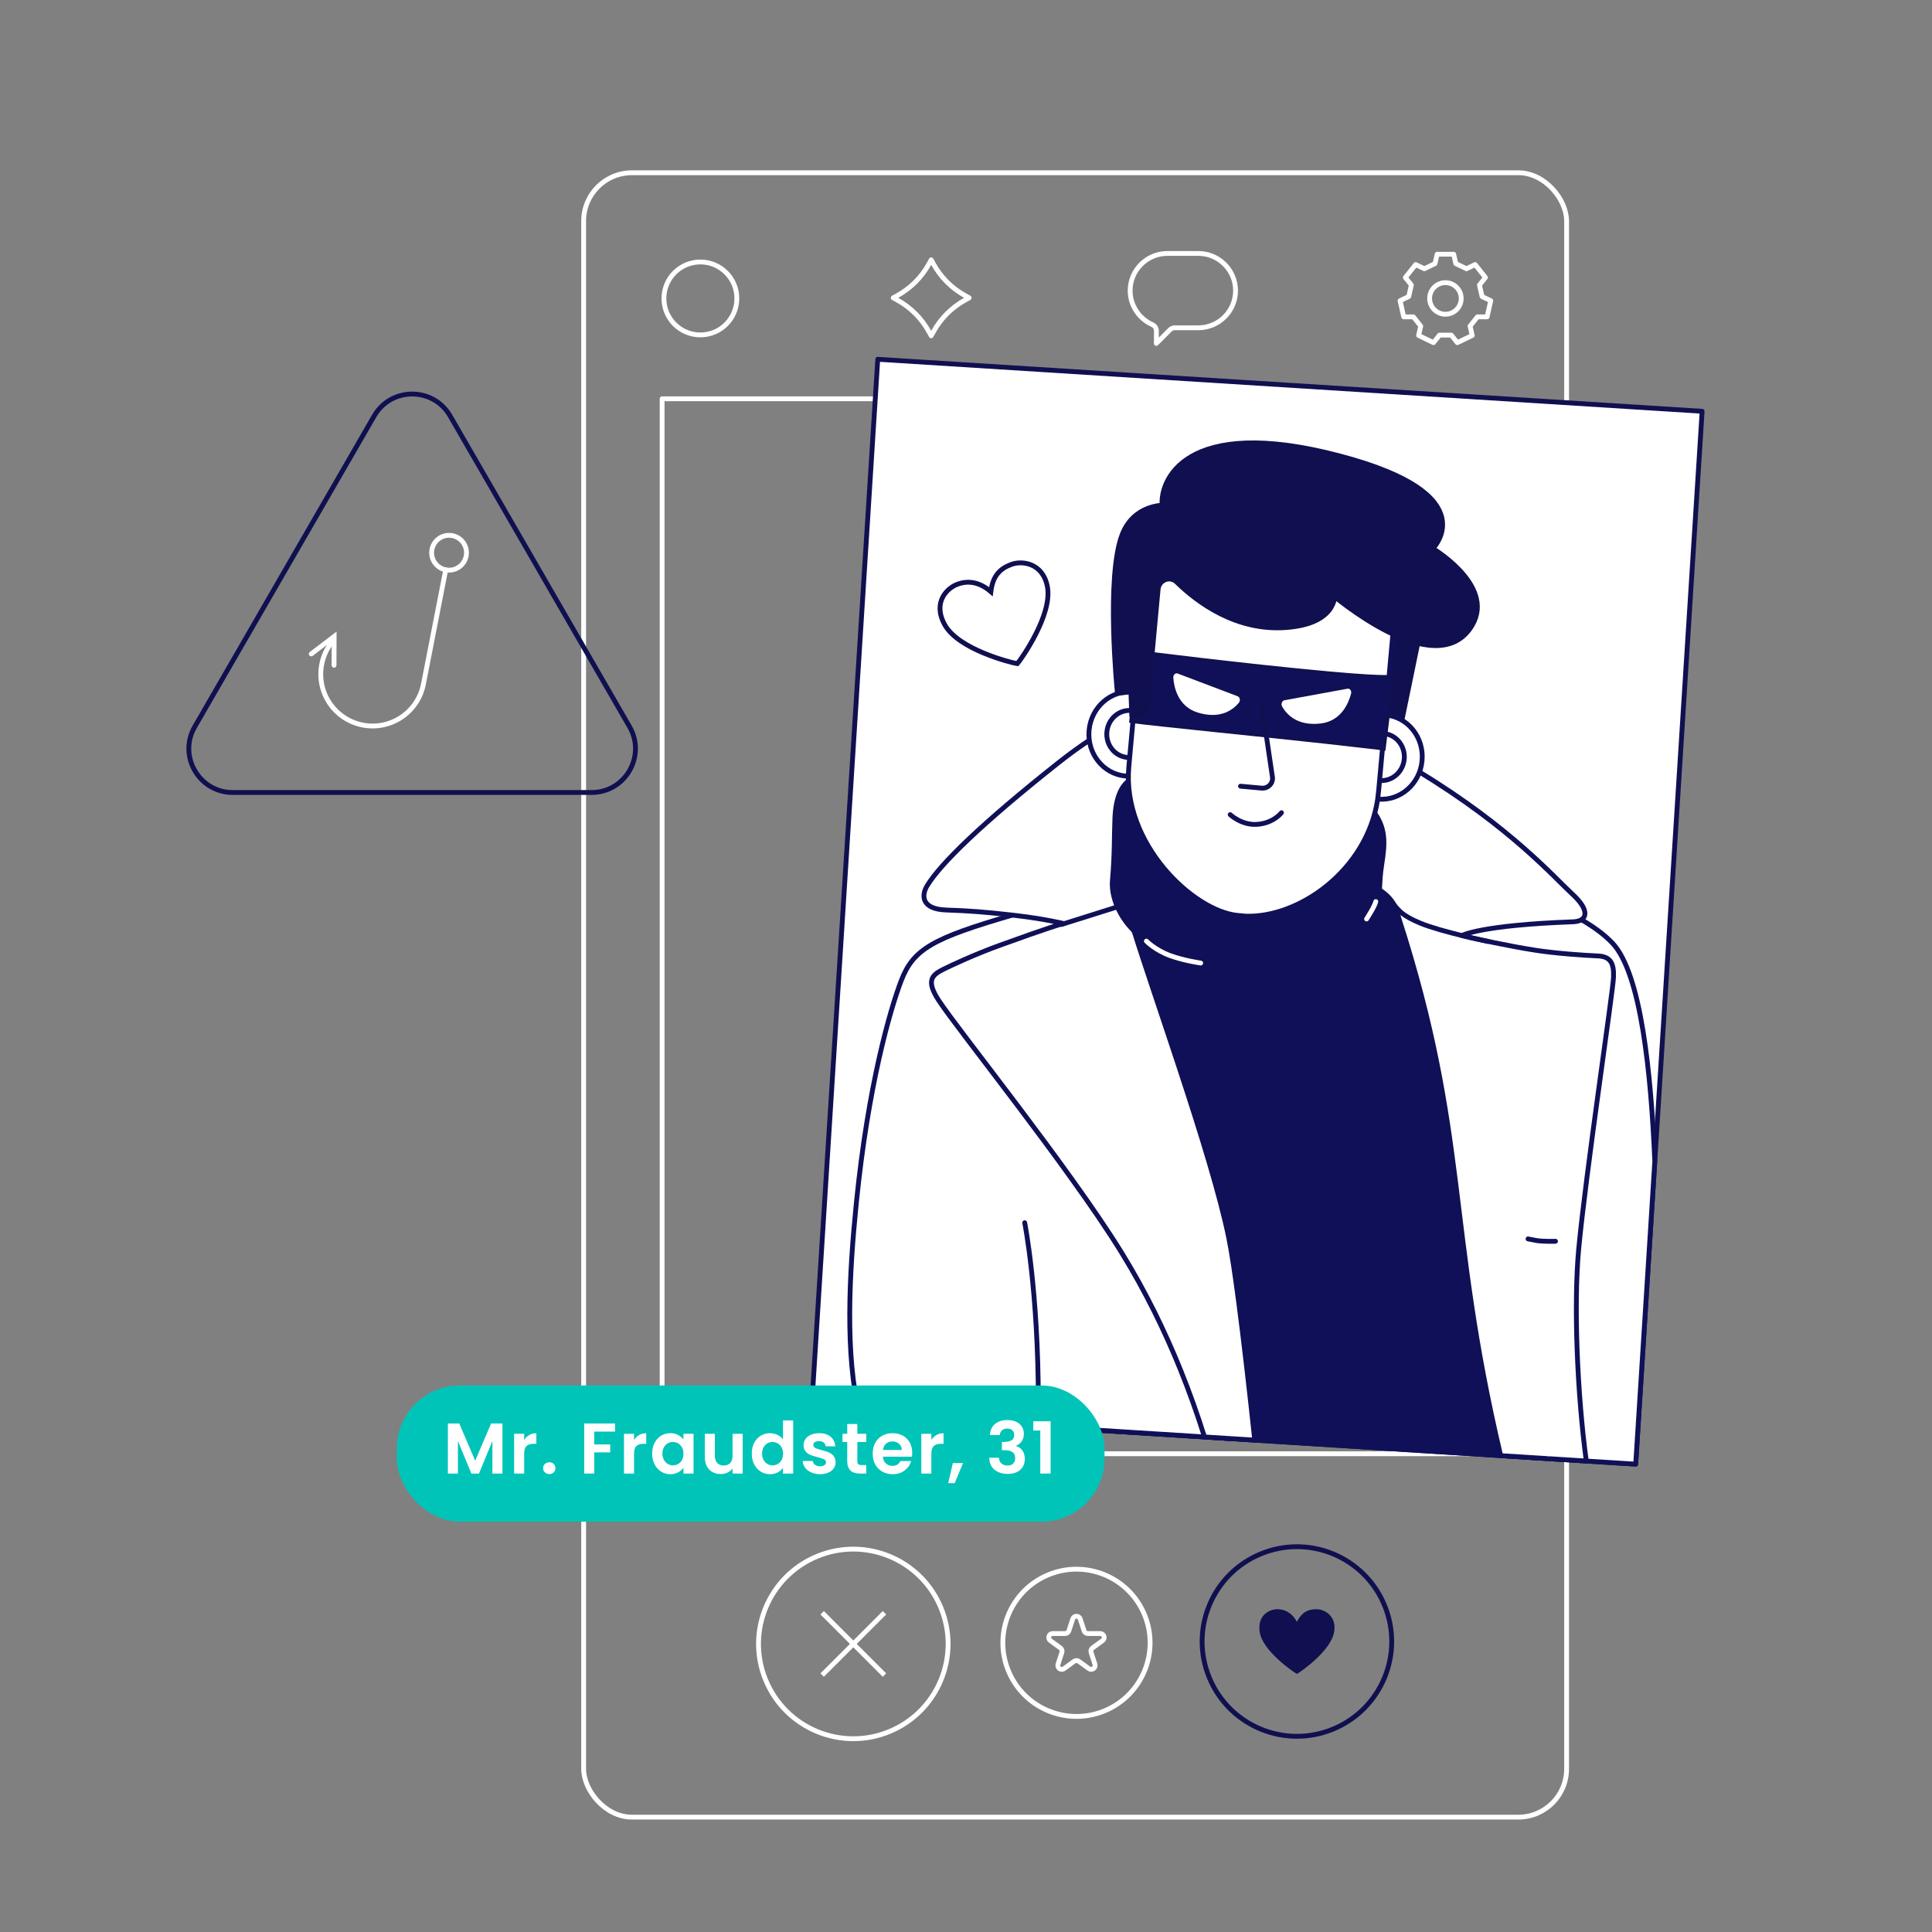 <?xml version="1.0" encoding="UTF-8"?>
<svg id="Character-2" data-name="Character" xmlns="http://www.w3.org/2000/svg" width="800" height="800" viewBox="0 0 800 800">
  <rect x="0" y="0" width="800" height="800" fill="#808080" stroke="none"/>
  <defs>
    <style>
      .cls-1 {
        fill: #00c4b8;
      }

      .cls-2, .cls-3, .cls-4 {
        fill: #fff;
      }

      .cls-5, .cls-6 {
        fill: #101050;
      }

      .cls-7, .cls-6, .cls-3, .cls-4, .cls-8, .cls-9, .cls-10, .cls-11, .cls-12 {
        stroke-linecap: round;
      }

      .cls-7, .cls-3, .cls-4, .cls-8, .cls-9, .cls-10, .cls-11, .cls-12, .cls-13 {
        stroke-width: 2px;
      }

      .cls-7, .cls-3, .cls-4, .cls-8, .cls-9, .cls-10, .cls-13 {
        stroke-linejoin: round;
      }

      .cls-7, .cls-4, .cls-10 {
        stroke: #101058;
      }

      .cls-7, .cls-14 {
        fill: #101058;
      }

      .cls-6 {
        stroke-width: 4px;
      }

      .cls-6, .cls-3, .cls-9, .cls-14, .cls-12 {
        stroke: #101050;
      }

      .cls-6, .cls-14, .cls-11, .cls-12 {
        stroke-miterlimit: 10;
      }

      .cls-8, .cls-9, .cls-10, .cls-11, .cls-12, .cls-13 {
        fill: none;
      }

      .cls-8, .cls-11, .cls-13 {
        stroke: #fff;
      }
    </style>
  </defs>
  <rect class="cls-13" x="241.672" y="71.53" width="407.023" height="680.909" rx="20" ry="20"/>
  <rect class="cls-13" x="274.171" y="165.133" width="342.029" height="436.832"/>
  <g>
    <g>
      <circle class="cls-13" cx="353.34" cy="680.712" r="39.247" transform="translate(-233.601 187.033) rotate(-22.5)"/>
      <line class="cls-13" x1="366.244" y1="667.805" x2="340.437" y2="693.612"/>
      <line class="cls-13" x1="340.437" y1="667.805" x2="366.244" y2="693.612"/>
    </g>
    <g>
      <circle class="cls-13" cx="445.746" cy="680.252" r="30.48" transform="translate(-226.391 222.36) rotate(-22.5)"/>
      <path class="cls-13" d="m447.297,670.379l1.593,4.902c.218.672.844,1.127,1.551,1.127h5.154c1.579,0,2.236,2.021.958,2.949l-4.17,3.029c-.571.415-.811,1.151-.592,1.823l1.593,4.902c.488,1.502-1.231,2.751-2.509,1.823l-4.17-3.029c-.571-.415-1.345-.415-1.917,0l-4.17,3.029c-1.278.928-2.997-.321-2.509-1.823l1.593-4.902c.218-.672-.021-1.408-.592-1.823l-4.17-3.029c-1.278-.928-.621-2.949.958-2.949h5.154c.706,0,1.332-.455,1.551-1.127l1.593-4.902c.488-1.502,2.613-1.502,3.101,0Z"/>
    </g>
    <circle class="cls-12" cx="537.026" cy="679.709" r="39.247" transform="translate(-219.234 257.25) rotate(-22.5)"/>
    <path class="cls-5" d="m537.026,693.118l-.584-.34c-.624-.363-13.732-9.04-14.849-17.144-.973-7.066,4.281-9.299,7.36-9.299,2.765,0,5.821,1.188,8.073,5.209,2.091-4.102,4.745-5.207,8.091-5.207,3.168,0,8.396,2.633,7.342,9.297-1.278,8.08-14.225,16.782-14.848,17.144l-.584.34Z"/>
  </g>
  <g>
    <rect class="cls-3" x="301.97" y="206.504" width="436.832" height="342.029" transform="translate(110.851 873.102) rotate(-86.39)"/>
    <g>
      <polyline class="cls-7" points="641.608 604.017 639.291 597.54 634.803 585.031 595.973 384.905 590.385 356.124 572.545 355.412 560.586 354.936 560.576 354.935 560.04 354.912 539.914 354.107 525.689 353.54 505.032 354.26 505.012 354.259 478.622 355.165 466.017 355.609 461.205 355.77 439.11 356.535 436.136 374.046 434.917 381.26 434.408 384.253 421.849 458.44 416.237 491.574 414.447 502.108 418.369 516.048 439.594 591.271 463.651 592.789 498.755 595.004 510.234 595.728 519.562 596.317 621.398 602.742 640.672 603.958"/>
      <path class="cls-4" d="m641.608,604.017l15.243.962,20.458,1.291,7.91-125.378c-1.573-36.448-5.638-77.751-17.523-90.356-3.368-3.569-7.862-6.816-12.874-9.703-20.007-11.547-48.516-17.621-48.516-17.621l-8.718,2.982,3.409,20.104-.001.01,13.455,79.391s1.601,9.157,4.094,23.162c2.514,13.996,5.93,32.85,9.581,52.236,3.738,19.804,7.7,40.149,11.164,56.446.469,2.219.933,4.365,1.382,6.417"/>
      <path class="cls-4" d="m440.621,372.354l-.6-1.118s2.685.009.6,1.118Z"/>
      <path class="cls-4" d="m356.097,586.004l83.496,5.268,24.057,1.518,35.104,2.215,11.478.724c-2.193-9.267-5.977-23.756-10.545-40.731l.001-.01c-8.468-31.42-19.61-71.353-28.307-102.261-7.941-28.155-13.833-48.838-13.833-48.838l-12.28-22.883-.01-.011-4.639-8.636c-.758.396-2.135.95-4.485,1.689-1.075.345-2.358.719-3.893,1.148-4.732,1.343-9.084,2.566-13.05,3.731-32.947,9.59-41.023,14.027-46.048,27.217-4.542,11.929-13.634,43.099-18.536,91.829-2.962,29.439-4.835,62.727,1.375,88.025"/>
      <path class="cls-4" d="m641.608,604.017l15.243.962c-3.728-27.662-5.306-64.523-3.145-87.796,2.903-30.961,14.178-106.551,14.419-112.494.241-5.943-1.312-8.664-6.597-8.863-5.274-.209-17.293-1.039-25.689-2.344-11.881-1.865-24.588-4.721-28.945-5.719-.489-.103-.987-.228-1.485-.352-.02-.012-.05-.024-.071-.025,0,0,7.52-4.296,46.011-5.689,1.481-.061,2.645-.349,3.473-.865,2.685-1.638,1.792-5.494-3.506-10.382-7.915-7.284-25.638-27.691-63.536-50.766,0,0-.01-.001-.01-.011-.717-.417-1.432-.865-2.159-1.303-1.553-.924-3.016-1.791-4.38-2.589-3.464-2.057-6.383-3.748-8.836-5.132l-.01-.001c-.379-.21-.727-.418-1.065-.625l-.01-.001q-.011.01-.021-.001-.011.01-.021-.001c-.898-.49-1.727-.935-2.475-1.354-14.599-7.891-6.486-.967-6.486-.967l-.111,1.263-1.718,17.085-.474,4.731-1.147,11.472,1.184,12.662.06.685.839,9.13s5.348.668,10.275,3.767c2.433,1.537,4.768,3.647,6.298,6.562.286.534.539,1.108.77,1.701.248.646.463,1.33.635,2.054.073.314.107.761.271,1.277,29.077,90.217,19.568,126.854,42.21,222.654l19.275,1.216"/>
      <path class="cls-4" d="m519.562,596.317l-20.807-1.313c-2.88-9.186-6.176-18.481-9.937-27.775-6.582-16.307-14.588-32.612-24.263-48.34-5.666-9.217-13.005-19.904-20.893-30.882-7.089-9.896-14.638-20.038-21.813-29.567-15.332-20.339-29.033-37.881-33.194-44.267-5.404-8.292-2.642-10.503,2.092-12.869,3.37-1.687,13.22-6.26,23.407-9.934,10.124-3.667,16.385-5.844,20.255-7.117,4.504-1.502,5.762-1.805,6.094-1.825-.478-.123-2.462-.579-5.585-1.168-3.469-.663-8.354-1.467-14.187-2.155-.533-.065-1.035-.127-1.538-.18-11.236-1.297-18.133-1.805-27.356-2.108-10.223-.325-10.448-5.926-7.914-10.082,5.371-8.862,22.262-25.516,54.358-50.908,4.728-3.739,8.978-6.786,12.771-9.293l.01.001c2.727-1.821,5.208-3.337,7.437-4.611l.01.001c4.049-2.316,7.294-3.825,9.742-4.817l.01.001c.381-.152.73-.284,1.049-.419,1.364-.503,2.408-.85,3.144-1.051.883-.244,1.331-.308,1.331-.308l-.006,4.192-.083,20.627-.001.01-.023,3.964-.001.01-.03,7.846s-1.576,2.72-3.349,7.255l-.001.01c-.803,2.087-1.66,4.542-2.412,7.293-.763,2.761-1.42,5.817-1.863,9.073-.796,5.743-.89,12.139.451,18.709.204,1.025.448,2.063.744,3.103.612,2.248,1.412,4.953,2.372,8.07,4.173,13.409,11.311,34.15,18.478,55.905l-.001.01c.244.718.466,1.454.719,2.193,0,0,.01.011.009.021,4.194,12.749,8.35,25.764,11.908,37.781l-.001.01c3.447,11.659,6.313,22.373,8.073,30.972,1.223,5.984,2.635,15.356,4.142,26.831l-.001.01c2.117,16.046,4.416,36.224,6.652,57.09Z"/>
      <line class="cls-10" x1="439.557" y1="382.795" x2="466.47" y2="374.319"/>
      <path class="cls-7" d="m471.484,321.758s-9.14-.365-9.836,17.075c-.347,8.686-.02,13.722-1.035,25.941-.499,5.999,2.444,14.997,10.376,22.035,1.133,1.006,2.368,1.971,3.71,2.882,5.671,3.852,15.235,12.552,42.172,12.594,25.851.04,51.388-15.831,53.381-25.851,1.437-7.227.66-10.501,1.876-18.231,1.499-9.528,1.731-15.355-3.564-22.436-2.799-3.743-4.722-6.493-8.822-4.891-2.867,1.121-25.194,37.399-39.45,33.11-14.256-4.288-48.809-42.228-48.809-42.228Z"/>
      <polyline class="cls-6" points="573.377 250.916 569.314 294.122 578.158 294.926 581.485 258.335"/>
      <polyline class="cls-6" points="590.28 245.819 577.705 306.845 570.939 302.501 572.092 255.641"/>
      <ellipse class="cls-4" cx="572.192" cy="313.473" rx="17.492" ry="16.717" transform="translate(208.191 854.926) rotate(-84.804)"/>
      <path class="cls-4" d="m568.913,304.381c1.286-.518,2.7-.745,4.161-.613,5.122.466,8.879,5.188,8.392,10.548-.487,5.36-5.035,9.327-10.157,8.861-1.031-.094-2.007-.36-2.904-.769"/>
      <ellipse class="cls-4" cx="467.608" cy="303.915" rx="17.492" ry="16.717" transform="translate(122.597 742.08) rotate(-84.804)"/>
      <path class="cls-4" d="m472.473,295.564c-1.172-.741-2.522-1.22-3.982-1.353-5.122-.466-9.67,3.501-10.157,8.861-.487,5.36,3.27,10.082,8.392,10.548,1.031.094,2.039.008,2.995-.233"/>
      <path class="cls-4" d="m515.08,379.301l.518.056c22.184.885,50.281-18.909,54.824-48.129l.414-3.553c.034-.32.066-.641.096-.962l7.133-78.446c2.604-28.634-14.877-53.846-41.214-56.241l-2.245-.204c-32.116-2.92-56.946,13.074-60.034,47.035l-7.144,78.569c-2.892,31.807,26.573,59.784,44.991,61.622l2.245.204.416.05Z"/>
      <g>
        <path class="cls-14" d="m470.257,277.82c-.557,6.127-2.186,21.008-2.186,21.008,10.112,1.377,57.219,6.034,80.311,8.591,22.96,2.543,24.859,2.861,24.859,2.861l3.747-30.598s.354,1.298-26.539-1.147c-35.765-3.252-78.382-8.681-78.382-8.681l-1.811,7.966Z"/>
        <path class="cls-2" d="m512.462,288.299l-24.788-9.397c-.95-.36-1.924.55-1.837,1.725.296,4.031,1.945,11.898,10.126,14.428,9.533,2.948,14.779-1.326,17.025-4.062.724-.882.449-2.324-.526-2.693Z"/>
        <path class="cls-2" d="m531.885,289.955l26.076-4.772c.999-.183,1.793.888,1.496,2.028-1.019,3.912-4.059,11.352-12.562,12.365-9.908,1.18-14.297-3.97-16.013-7.067-.553-.998-.023-2.366,1.003-2.554Z"/>
      </g>
      <path class="cls-6" d="m478.553,243.948c.442-4.764,6.022-6.905,9.392-3.623,8.865,8.634,24.441,19.93,44.309,18.539,21.602-1.512,19.474-13.842,19.474-13.842,0,0,43.128,37.207,57.051,13.307,9.251-15.88-16.989-30.981-16.989-30.981,0,0,23.861-21.49-37.349-37.603-64.1-16.874-73.751,10.563-72.119,20.443h0s-11.96-.575-16.674,11.394c-6.735,17.102-2.05,64.404-2.05,64.404l5.638-.678.362,9.638,4.187.381,4.767-51.379Z"/>
      <path class="cls-9" d="m522.203,290.025l4.653,31.523c.521,2.654-1.7,5.047-4.452,4.796l-8.73-.794"/>
      <path class="cls-10" d="m616.126,389.842s-19.245-3.954-28.026-7.591c-7.75-3.21-8.799-5.351-10.59-7.197"/>
      <path class="cls-10" d="m632.726,512.994s-.438-.049,3.449.671c2.691.498,7.922.316,7.922.316"/>
      <path class="cls-8" d="m497.18,398.771s-6.821-.949-12.625-3.063c-6.255-2.278-9.857-6.017-9.857-6.017"/>
      <path class="cls-8" d="m565.865,380.529s3.419-5.248,3.828-7.215"/>
      <path class="cls-4" d="m424.302,506.296s5.646,28.229,5.646,74.202"/>
    </g>
  </g>
  <rect class="cls-1" x="164.321" y="573.701" width="293.039" height="56.394" rx="26.068" ry="26.068"/>
  <g>
    <path class="cls-2" d="m208.048,589.439v20.728h-4.157v-13.482l-5.553,13.482h-3.148l-5.583-13.482v13.482h-4.158v-20.728h4.722l6.592,15.412,6.593-15.412h4.691Z"/>
    <path class="cls-2" d="m219.139,594.22c.861-.495,1.846-.743,2.955-.743v4.365h-1.099c-1.307,0-2.292.307-2.955.921-.664.614-.995,1.683-.995,3.207v8.196h-4.158v-16.451h4.158v2.554c.534-.871,1.232-1.554,2.093-2.049Z"/>
    <path class="cls-2" d="m225.613,609.677c-.485-.465-.728-1.044-.728-1.737s.242-1.272.728-1.737c.485-.465,1.104-.698,1.856-.698.732,0,1.336.233,1.812.698.475.465.712,1.044.712,1.737s-.237,1.272-.712,1.737-1.08.698-1.812.698c-.752,0-1.371-.232-1.856-.698Z"/>
    <path class="cls-2" d="m254.699,589.439v3.355h-8.641v5.316h6.622v3.296h-6.622v8.76h-4.158v-20.728h12.799Z"/>
    <path class="cls-2" d="m264.632,594.22c.861-.495,1.846-.743,2.955-.743v4.365h-1.099c-1.307,0-2.292.307-2.955.921-.664.614-.995,1.683-.995,3.207v8.196h-4.158v-16.451h4.158v2.554c.534-.871,1.232-1.554,2.093-2.049Z"/>
    <path class="cls-2" d="m271.046,597.457c.663-1.287,1.564-2.276,2.703-2.97,1.138-.693,2.41-1.04,3.815-1.04,1.228,0,2.302.248,3.222.743.92.495,1.658,1.119,2.212,1.871v-2.346h4.187v16.451h-4.187v-2.405c-.535.772-1.272,1.411-2.212,1.916-.94.504-2.024.757-3.251.757-1.386,0-2.648-.356-3.786-1.069-1.139-.713-2.04-1.717-2.703-3.014-.664-1.296-.995-2.786-.995-4.469,0-1.663.331-3.137.995-4.424Zm11.358,1.885c-.396-.722-.931-1.277-1.604-1.663-.673-.386-1.396-.579-2.167-.579s-1.485.188-2.138.564c-.653.376-1.183.926-1.589,1.648s-.608,1.579-.608,2.568c0,.99.203,1.856.608,2.599.406.742.94,1.312,1.604,1.708s1.371.594,2.124.594c.772,0,1.495-.193,2.167-.579s1.208-.94,1.604-1.663c.396-.722.594-1.588.594-2.598s-.198-1.875-.594-2.599Z"/>
    <path class="cls-2" d="m307.527,593.715v16.451h-4.187v-2.079c-.535.712-1.232,1.272-2.093,1.678-.861.406-1.797.609-2.807.609-1.287,0-2.425-.272-3.415-.817-.99-.544-1.767-1.346-2.331-2.405-.564-1.059-.847-2.321-.847-3.786v-9.651h4.158v9.057c0,1.307.326,2.312.979,3.014s1.544,1.054,2.673,1.054c1.148,0,2.049-.352,2.702-1.054s.98-1.708.98-3.014v-9.057h4.187Z"/>
    <path class="cls-2" d="m312.292,597.457c.663-1.287,1.569-2.276,2.717-2.97,1.148-.693,2.425-1.04,3.831-1.04,1.069,0,2.088.233,3.059.698.97.465,1.742,1.083,2.316,1.856v-7.81h4.217v21.975h-4.217v-2.435c-.515.812-1.237,1.465-2.168,1.96s-2.009.742-3.237.742c-1.386,0-2.653-.356-3.801-1.069-1.148-.713-2.054-1.717-2.717-3.014-.664-1.296-.995-2.786-.995-4.469,0-1.663.331-3.137.995-4.424Zm11.358,1.885c-.396-.722-.931-1.277-1.604-1.663-.673-.386-1.396-.579-2.167-.579s-1.485.188-2.138.564c-.653.376-1.183.926-1.589,1.648s-.608,1.579-.608,2.568c0,.99.203,1.856.608,2.599.406.742.94,1.312,1.604,1.708s1.371.594,2.124.594c.772,0,1.495-.193,2.167-.579s1.208-.94,1.604-1.663c.396-.722.594-1.588.594-2.598s-.198-1.875-.594-2.599Z"/>
    <path class="cls-2" d="m335.915,609.706c-1.069-.485-1.916-1.143-2.539-1.975s-.965-1.752-1.024-2.762h4.187c.079.634.391,1.158.936,1.574.544.416,1.222.624,2.034.624.792,0,1.41-.158,1.856-.476.445-.316.668-.722.668-1.217,0-.535-.272-.936-.817-1.203s-1.41-.559-2.598-.876c-1.228-.297-2.232-.604-3.014-.92-.782-.316-1.455-.802-2.019-1.455-.564-.653-.847-1.534-.847-2.643,0-.91.262-1.742.787-2.495.524-.752,1.277-1.346,2.257-1.782.98-.435,2.133-.653,3.459-.653,1.96,0,3.523.49,4.692,1.47,1.168.98,1.812,2.301,1.93,3.964h-3.979c-.06-.653-.332-1.173-.817-1.559-.485-.386-1.133-.579-1.945-.579-.752,0-1.332.139-1.737.416-.406.278-.609.664-.609,1.158,0,.555.277.976.832,1.262.554.287,1.416.579,2.583.876,1.188.297,2.168.604,2.94.92.772.317,1.44.807,2.004,1.47.564.664.856,1.54.876,2.628,0,.95-.263,1.802-.787,2.554-.525.753-1.277,1.341-2.257,1.767-.98.425-2.124.638-3.43.638-1.346,0-2.554-.243-3.623-.728Z"/>
    <path class="cls-2" d="m355.009,597.13v7.958c0,.555.134.956.401,1.203.268.248.717.372,1.352.372h1.93v3.504h-2.613c-3.504,0-5.256-1.702-5.256-5.107v-7.929h-1.96v-3.415h1.96v-4.068h4.187v4.068h3.683v3.415h-3.683Z"/>
    <path class="cls-2" d="m377.607,603.188h-12.026c.099,1.188.515,2.119,1.247,2.792.732.673,1.633,1.01,2.702,1.01,1.544,0,2.643-.663,3.296-1.99h4.484c-.475,1.584-1.386,2.886-2.732,3.905-1.346,1.02-2.999,1.529-4.959,1.529-1.584,0-3.004-.351-4.261-1.054-1.257-.702-2.237-1.697-2.94-2.984-.703-1.287-1.054-2.771-1.054-4.454,0-1.703.346-3.197,1.04-4.484.692-1.287,1.663-2.276,2.91-2.97,1.248-.693,2.683-1.04,4.306-1.04,1.563,0,2.964.337,4.202,1.01,1.237.673,2.198,1.629,2.881,2.866.683,1.237,1.024,2.658,1.024,4.261,0,.594-.04,1.128-.119,1.604Zm-4.187-2.792c-.02-1.069-.406-1.925-1.158-2.568-.753-.643-1.673-.965-2.762-.965-1.03,0-1.896.312-2.599.936s-1.133,1.49-1.292,2.598h7.81Z"/>
    <path class="cls-2" d="m387.748,594.22c.861-.495,1.846-.743,2.955-.743v4.365h-1.099c-1.307,0-2.292.307-2.955.921-.664.614-.995,1.683-.995,3.207v8.196h-4.158v-16.451h4.158v2.554c.534-.871,1.232-1.554,2.093-2.049Z"/>
    <path class="cls-2" d="m398.779,605.801l-3.474,8.344h-2.673l1.93-8.344h4.217Z"/>
    <path class="cls-2" d="m412.008,589.632c1.296-1.079,3.004-1.619,5.123-1.619,1.445,0,2.683.252,3.712.757s1.807,1.188,2.331,2.049c.524.861.787,1.836.787,2.925,0,1.247-.322,2.301-.965,3.163-.644.861-1.41,1.44-2.301,1.737v.119c1.148.356,2.044.99,2.688,1.9.643.911.965,2.079.965,3.504,0,1.188-.272,2.247-.817,3.177-.544.931-1.346,1.659-2.405,2.183-1.059.525-2.331.787-3.816.787-2.237,0-4.059-.564-5.464-1.692-1.406-1.128-2.148-2.792-2.227-4.989h4.039c.04.97.371,1.748.995,2.331.624.584,1.479.876,2.569.876,1.009,0,1.786-.282,2.331-.847.544-.564.816-1.292.816-2.183,0-1.188-.376-2.039-1.128-2.554-.752-.515-1.92-.772-3.504-.772h-.861v-3.415h.861c2.811,0,4.217-.94,4.217-2.821,0-.851-.252-1.514-.757-1.989s-1.232-.713-2.183-.713c-.931,0-1.648.252-2.153.757s-.797,1.143-.876,1.916h-4.068c.099-1.979.796-3.509,2.093-4.588Z"/>
    <path class="cls-2" d="m427.88,592.349v-3.831h7.157v21.648h-4.276v-17.817h-2.881Z"/>
  </g>
  <g>
    <path class="cls-12" d="m154.943,172.24l-74.294,128.681c-6.988,12.104,1.747,27.234,15.723,27.234h148.588c13.976,0,22.712-15.13,15.723-27.234l-74.294-128.681c-6.988-12.104-24.459-12.104-31.447,0Z"/>
    <g>
      <circle class="cls-11" cx="185.945" cy="228.877" r="7.215"/>
      <path class="cls-11" d="m137.635,265.619c-2.158,2.648-3.714,5.851-4.413,9.438-2.268,11.63,5.322,22.897,16.953,25.165,11.63,2.268,22.897-5.322,25.165-16.953l9.225-47.311"/>
      <polyline class="cls-11" points="128.882 270.769 138.357 263.556 138.319 275.464"/>
    </g>
  </g>
  <g>
    <path class="cls-13" d="m605.054,123.577c0,3.606-2.934,6.538-6.54,6.538-3.604,0-6.538-2.932-6.538-6.538,0-3.606,2.934-6.538,6.538-6.538,3.606,0,6.54,2.932,6.54,6.538Z"/>
    <path class="cls-13" d="m594.208,109.157l.88-3.889h6.854l.88,3.889,4.415,2.126,3.589-1.737,4.274,5.359-2.492,3.113,1.091,4.778,3.595,1.723-1.525,6.682-3.987-.007-3.056,3.832.894,3.886-6.175,2.974-2.48-3.122h-4.901l-2.48,3.122-6.175-2.974.894-3.886-3.056-3.832-3.987.007-1.525-6.682,3.595-1.723,1.091-4.778-2.492-3.113,4.274-5.359,3.589,1.737,4.415-2.126Z"/>
  </g>
  <path class="cls-13" d="m511.617,120.341c0,4.233-1.731,8.08-4.518,10.868-2.791,2.791-6.638,4.522-10.871,4.522h-9.796c-.741,0-1.451.294-1.975.818l-5.649,5.652.029-5.207c.006-1.127-.675-2.128-1.705-2.587-5.386-2.404-9.163-7.816-9.163-14.066,0-4.233,1.731-8.08,4.518-10.868,2.791-2.791,6.638-4.522,10.871-4.522h12.87c8.466,0,15.39,6.928,15.39,15.39Z"/>
  <circle class="cls-13" cx="290.013" cy="123.577" r="15.101"/>
  <path class="cls-13" d="m385.588,107.597l.873,1.596c3.061,5.597,7.662,10.198,13.259,13.259l1.596.873-1.596.873c-5.597,3.061-10.198,7.662-13.259,13.259l-.873,1.596-.873-1.596c-3.061-5.597-7.662-10.198-13.259-13.259l-1.596-.873,1.596-.873c5.597-3.061,10.198-7.662,13.259-13.259l.873-1.596Z"/>
  <path class="cls-12" d="m421.248,274.778l-.979-.173c-1.045-.185-23.549-5.513-29.203-16.136-4.93-9.262,1.192-15.013,5.443-16.575,3.818-1.403,8.64-1.314,13.79,3.095.806-6.724,3.909-9.598,8.529-11.296,4.375-1.608,12.929-.625,14.855,9.111,2.336,11.805-11.124,30.39-11.801,31.208l-.634.766Z"/>
  <path class="cls-4" d="m509.392,337.326s4.674,4.391,10.912,4.033c7.015-.403,10.327-4.839,10.327-4.839"/>
</svg>